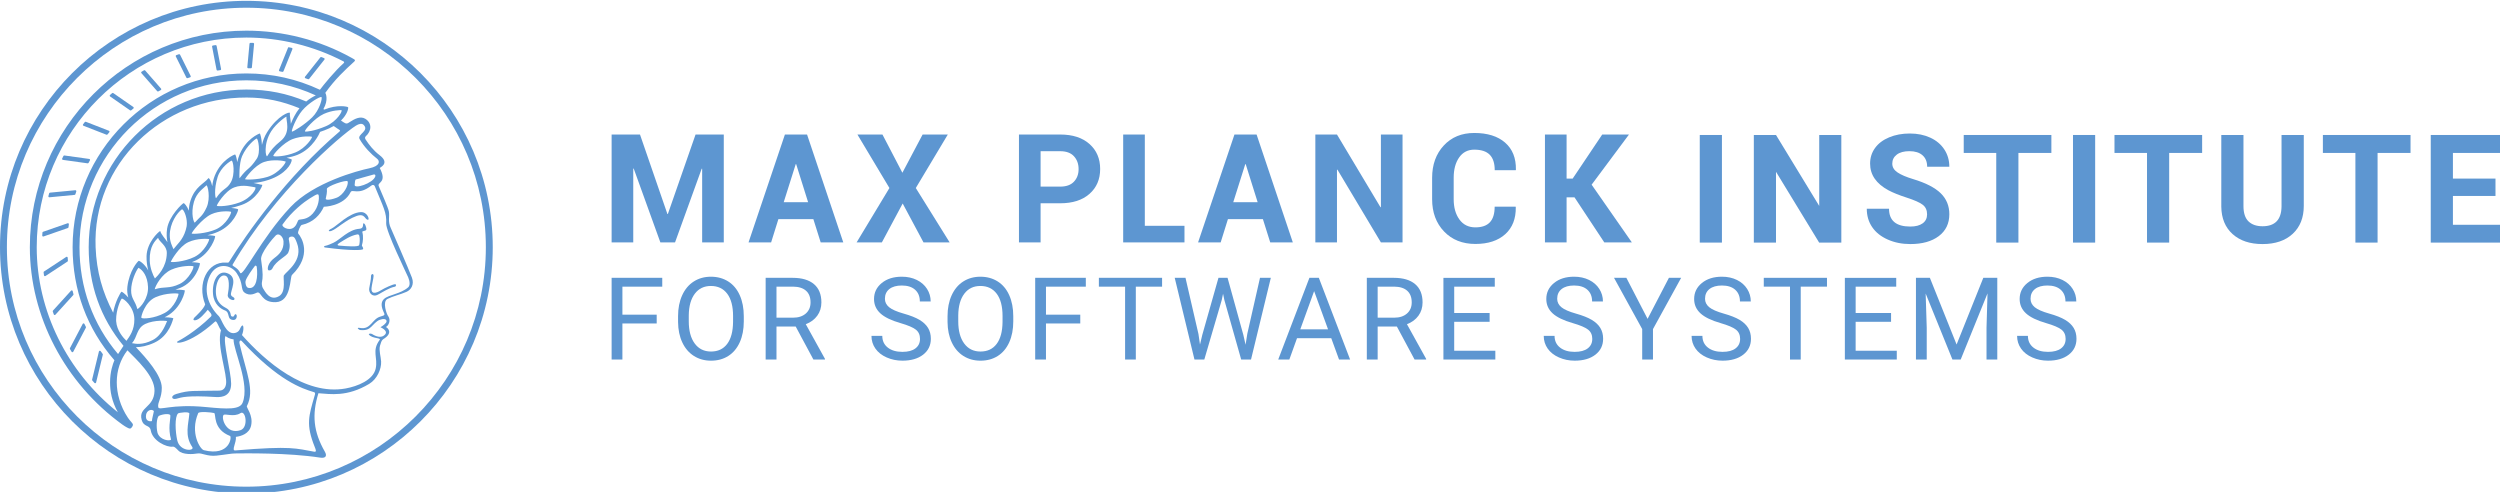 <?xml version="1.0" encoding="UTF-8" standalone="no"?>
<!-- Created with Inkscape (http://www.inkscape.org/) -->

<svg
   width="84.609mm"
   height="16.649mm"
   viewBox="0 0 84.609 16.649"
   version="1.1"
   id="svg9164"
   inkscape:version="1.2.2 (b0a8486541, 2022-12-01)"
   sodipodi:docname="mpi-sws_mpi-sp_style.svg"
   xmlns:inkscape="http://www.inkscape.org/namespaces/inkscape"
   xmlns:sodipodi="http://sodipodi.sourceforge.net/DTD/sodipodi-0.dtd"
   xmlns="http://www.w3.org/2000/svg"
   xmlns:svg="http://www.w3.org/2000/svg">
  <sodipodi:namedview
     id="namedview9166"
     pagecolor="#ffffff"
     bordercolor="#666666"
     borderopacity="1.0"
     inkscape:showpageshadow="2"
     inkscape:pageopacity="0.0"
     inkscape:pagecheckerboard="0"
     inkscape:deskcolor="#d1d1d1"
     inkscape:document-units="mm"
     showgrid="false"
     inkscape:zoom="3.3638608"
     inkscape:cx="182.23108"
     inkscape:cy="77.738056"
     inkscape:window-width="1920"
     inkscape:window-height="1147"
     inkscape:window-x="0"
     inkscape:window-y="0"
     inkscape:window-maximized="1"
     inkscape:current-layer="layer1" />
  <defs
     id="defs9161" />
  <g
     inkscape:label="Layer 1"
     inkscape:groupmode="layer"
     id="layer1"
     transform="translate(291.482,54.888)">
    <g
       id="g8957"
       transform="matrix(0.265,0,0,0.265,-291.482,-72.825)">
      <g
         id="Minerva-69-6"
         transform="translate(0,67.794)">
        <path
           d="M 31.465,0 C 14.114,0 0,14.114 0,31.462 c 0,17.35 14.114,31.464 31.465,31.464 17.349,0 31.465,-14.114 31.465,-31.464 C 62.929,14.114 48.813,0 31.465,0 Z m 0,62.048 c -16.865,0 -30.584,-13.72 -30.584,-30.586 0,-16.863 13.719,-30.583 30.584,-30.583 16.863,0 30.584,13.72 30.584,30.583 0,16.866 -13.721,30.586 -30.584,30.586 z"
           style="fill:#5d96d1"
           id="path8069-2" />
        <path
           d="m 49.926,29.058 c -0.436,-0.911 -0.137,-1.508 -0.267,-2.174 -0.096,-0.491 -0.826,-2.109 -1.292,-3.229 -0.219,-0.527 1.128,-0.398 0.133,-2.303 -0.029,-0.057 1.384,-0.578 -0.029,-1.649 -0.79,-0.599 -1.346,-1.336 -1.782,-2 -0.061,-0.092 -0.118,-0.275 0.009,-0.389 0.798,-0.71 0.815,-1.731 -0.052,-2.253 -0.626,-0.377 -1.344,0.005 -2.005,0.433 -0.217,0.141 -0.327,0.228 -0.554,0.135 -0.116,-0.047 -0.338,-0.204 -0.539,-0.342 0.815,-0.788 0.973,-1.565 0.909,-1.694 -0.043,-0.087 -1.382,-0.388 -3.039,0.298 -0.036,-0.021 -0.075,-0.042 -0.117,-0.065 0.682,-1.181 0.299,-2.013 0.248,-2.071 -7e-4,-9e-4 -0.003,-0.001 -0.004,-0.002 1.242,-1.734 2.475,-2.888 3.694,-3.996 6e-4,-5e-4 0.027,-0.029 0.027,-0.03 C 45.348,7.648 45.377,7.558 45.225,7.463 45.098,7.383 45.062,7.364 44.906,7.279 40.821,5.005 36.165,3.809 31.465,3.809 c -15.249,0 -27.653,12.407 -27.653,27.653 0,8.834 4.483,17.355 11.808,22.648 0.488,0.353 0.827,0.487 0.827,0.487 0.121,0.042 0.247,0.041 0.324,-0.059 l 0.108,-0.142 c 0.07,-0.09 0.097,-0.176 0.097,-0.254 0,-0.202 -0.292,-0.383 -0.635,-0.891 -0.99,-1.469 -1.428,-3.139 -1.428,-4.538 0,-1.53 0.466,-2.922 1.361,-4.083 1.104,1.15 3.511,3.265 3.459,5.188 -0.059,2.161 -2.08,2.054 -1.644,3.675 0.274,1.017 1.034,0.598 1.166,1.369 0.228,1.336 2.025,2.191 2.808,2.073 0.19,-0.028 0.351,0.129 0.726,0.509 0.535,0.543 1.849,0.469 2.433,0.362 0.555,-0.101 1.251,0.405 2.411,0.277 1.452,-0.16 1.821,-0.272 2.441,-0.281 1.049,-0.015 6.754,-0.1 10.81,0.535 0.699,0.11 0.921,-0.206 0.608,-0.751 -1.47,-2.56 -1.674,-4.734 -0.826,-7.472 1.498,0.101 3.652,0.506 6.488,-1.198 1.006,-0.605 1.569,-1.894 1.52,-2.854 -0.032,-0.623 -0.305,-1.412 -0.143,-2.019 0.217,-0.816 0.375,-0.797 0.611,-0.962 1.083,-0.762 0.301,-1.366 0.134,-1.427 0.327,-0.133 0.686,-0.844 0.308,-1.374 -0.194,-0.206 -0.784,-1.864 -0.103,-2.209 0.734,-0.373 1.572,-0.531 2.416,-0.901 0.58,-0.242 1.043,-0.918 0.712,-1.816 -0.397,-1.079 -2.613,-6.154 -2.68,-6.296 z M 19.396,53.678 c -0.212,0.042 -0.891,0.068 -0.739,-0.825 0.094,-0.551 0.692,-0.782 0.995,-0.469 -0.065,0.428 -0.212,0.846 -0.256,1.294 z M 45.465,15.934 c 0.358,-0.225 0.742,-0.321 0.969,-0.097 0.786,0.777 -0.853,1.213 -0.512,1.81 0.559,0.979 1.45,1.916 2.236,2.521 0.37,0.284 0.423,0.925 -0.989,1.217 -1.421,0.294 -7.082,1.786 -10.068,4.95 -3.739,3.962 -6.116,9.093 -6.44,8.387 -0.327,-0.711 -1.076,-0.826 -0.959,-1.027 5.368,-9.25 13.782,-16.515 15.762,-17.761 z m 2.462,6.499 c -0.308,0.882 -2.746,1.665 -2.631,1.046 0.052,-0.28 0.006,-0.648 0.192,-0.68 0.27,-0.046 1.041,-0.315 2.238,-0.622 0.12,-0.031 0.277,0.037 0.201,0.256 z m -6.184,1.602 c -0.062,-0.361 2.559,-1.242 2.65,-0.981 0.168,0.481 -0.541,1.774 -1.419,2.097 -0.997,0.367 -1.411,0.258 -1.373,0.116 0.069,-0.26 0.199,-0.9 0.142,-1.232 z M 35.66,37.7 c -1.205,0.739 -1.859,-0.673 -2.03,-0.92 -0.074,-0.106 -0.265,-0.417 -0.161,-0.948 0.082,-0.418 0.152,-0.986 -0.123,-2.786 -0.121,-0.792 1.517,-2.756 1.886,-3.099 0.383,-0.357 0.94,0.178 0.976,0.758 0.069,1.102 -0.55,1.682 -1.182,2.152 -0.775,0.577 -0.923,1.329 -0.775,1.53 0.058,0.079 0.405,0.081 0.558,-0.245 0.467,-0.994 1.802,-1.495 2.015,-2.015 0.333,-0.813 0.089,-1.335 0.057,-1.677 -0.028,-0.298 0.263,-0.374 0.483,-0.341 0.284,0.043 0.411,0.428 0.554,0.803 0.863,2.248 -1.308,3.608 -1.658,4.14 -0.161,0.245 0.337,2.074 -0.6,2.648 z m 1.818,-8.72 c -0.646,0.439 -1.577,-0.156 -1.391,-0.421 1.2,-1.713 2.799,-2.905 3.439,-3.303 1.028,-0.64 1.137,-0.685 1.191,-0.323 0.033,0.218 0.043,1.338 -0.785,2.248 -0.687,0.754 -1.376,0.691 -1.73,0.77 -0.239,0.054 -0.225,0.691 -0.723,1.029 z m -5.771,7.677 c -0.296,-0.065 -0.408,-0.644 -0.347,-0.873 0.134,-0.509 0.916,-1.562 1.198,-1.931 0.07,-0.092 0.214,-0.007 0.23,0.104 0.171,1.222 -0.001,2.938 -1.08,2.701 z m 9.64,-22.215 c 1.083,-0.487 2.131,-0.495 2.244,-0.482 0.246,0.029 -0.547,1.44 -1.961,2.046 -1.457,0.625 -2.545,0.739 -2.669,0.678 -0.186,-0.092 1.235,-1.723 2.387,-2.242 z M 16.389,37.891 c -0.432,-0.497 -0.834,-0.77 -0.875,-0.741 -0.12,0.084 -0.82,1.281 -1.062,2.679 C 13.087,37.221 12.332,34.584 12.209,31.462 11.791,20.854 20.675,12.311 31.517,12.349 c 2.473,0.009 4.507,0.466 6.728,1.368 -0.497,0.622 -0.858,1.366 -1.103,1.99 -0.011,-0.575 -0.162,-1.022 -0.12,-1.381 0.026,-0.221 -1.536,0.265 -2.923,2.474 -0.322,0.512 -0.521,1.078 -0.646,1.601 -0.029,-0.829 -0.223,-1.474 -0.28,-1.459 -0.142,0.039 -1.725,0.692 -2.551,2.626 -0.145,0.339 -0.25,0.688 -0.328,1.027 -0.069,-0.59 -0.221,-0.978 -0.269,-0.976 -0.104,0.004 -1.763,0.687 -2.581,2.674 -0.19,0.462 -0.291,0.935 -0.338,1.373 -0.147,-0.692 -0.415,-1.115 -0.499,-1.008 -0.573,0.727 -1.692,1.049 -2.286,2.88 -0.14,0.43 -0.195,0.86 -0.202,1.26 -0.247,-0.62 -0.593,-0.977 -0.673,-0.96 -0.162,0.034 -1.852,1.64 -2.105,3.259 -0.1,0.639 -0.054,1.232 0.045,1.73 -0.323,-0.522 -0.753,-0.904 -0.927,-1.436 -0.266,0.142 -1.697,1.488 -1.743,3.211 -0.018,0.67 0.082,1.3 0.22,1.831 -0.476,-0.864 -1.151,-1.269 -1.226,-1.224 -0.124,0.076 -1.192,1.232 -1.441,3.307 -0.058,0.486 0.001,0.952 0.119,1.374 z M 38.587,14.017 c 0.853,-1.011 2.301,-1.825 2.464,-1.725 0.166,0.102 -0.243,1.665 -1.178,2.584 -0.944,0.929 -2.404,1.834 -2.574,1.823 -0.17,-0.011 0.52,-1.772 1.288,-2.682 z m -2.767,3.905 c -0.828,0.671 -1.204,1.117 -1.687,1.903 -0.165,0.268 -0.566,-1.49 0.51,-3.178 0.659,-1.034 1.972,-1.961 1.943,-1.838 -0.095,0.412 0.636,1.975 -0.766,3.112 z m -3.035,2.251 c -1.014,1.511 -1.071,0.995 -2.18,2.473 -0.061,0.081 -0.083,-1.929 0.313,-2.814 0.624,-1.396 1.706,-2.217 1.868,-2.246 0.161,-0.028 0.559,1.753 0,2.587 z m -3.318,3.023 c -0.521,0.91 -0.995,0.701 -1.863,1.992 -0.096,0.142 -0.325,-1.068 0.195,-2.703 0.401,-1.26 1.641,-2.044 1.773,-2.075 0.199,-0.047 0.515,1.704 -0.104,2.786 z m -3.091,3.203 c -0.531,1.156 -0.872,1.194 -1.488,1.914 -0.106,0.124 -0.567,-1.099 -0.12,-2.636 0.357,-1.23 1.182,-1.685 1.581,-2.102 0.157,-0.165 0.593,1.595 0.029,2.824 z m -2.512,1.98 c 0,0.353 -0.043,0.554 -0.144,0.899 -0.378,1.301 -1.145,1.849 -1.562,2.437 -0.167,-0.385 -0.474,-0.93 -0.477,-1.756 -0.004,-1.573 0.954,-2.913 1.554,-3.336 0.228,-0.009 0.629,0.947 0.629,1.756 z m -2.56,3.837 c -0.028,1.829 -1.177,2.901 -1.52,3.241 -0.213,-0.362 -0.632,-1.295 -0.661,-2.274 -0.055,-1.885 0.724,-2.554 1.062,-2.918 0.161,0.54 1.134,0.968 1.119,1.952 z m -3.622,1.876 c 0.527,0.265 1.163,1.033 1.222,2.454 0.06,1.427 -0.962,2.634 -1.361,2.824 -0.278,-1.09 -0.805,-1.318 -0.796,-2.4 0.011,-1.182 0.61,-2.48 0.935,-2.878 z m 2.181,3.762 c 1.372,-0.597 2.87,-0.505 2.933,-0.447 0.063,0.058 -0.438,1.746 -1.772,2.462 -1.332,0.713 -2.835,0.78 -2.972,0.61 -0.076,-0.095 0.439,-2.028 1.811,-2.625 z M 19.758,36.839 c 0.085,-0.455 0.899,-1.963 2.123,-2.507 v 0 c 1.226,-0.547 2.646,-0.506 2.807,-0.439 0.161,0.066 -0.51,1.674 -1.744,2.265 -1.381,0.661 -1.934,0.275 -3.185,0.682 z m 2.057,-3.534 c 0.057,-0.139 1.055,-1.932 2.228,-2.482 1.163,-0.545 2.568,-0.429 2.664,-0.398 0.096,0.031 -0.534,1.617 -1.865,2.277 -1.315,0.654 -3.083,0.742 -3.027,0.604 z m 2.673,-3.582 c -0.096,-0.073 1.321,-1.926 2.503,-2.473 1.04,-0.481 2.398,-0.379 2.512,-0.303 0.114,0.076 -0.554,1.636 -1.925,2.236 -1.307,0.573 -2.995,0.613 -3.091,0.54 z m 3.204,-3.544 c -0.079,-0.039 1.003,-1.882 2.218,-2.35 1.161,-0.446 2.311,-0.042 2.664,-0.019 0.284,0.019 -0.398,1.355 -1.991,1.942 -1.328,0.49 -2.688,0.527 -2.892,0.426 z m 3.596,-3.412 c 0.021,-0.086 1.21,-1.76 2.435,-2.185 1.166,-0.403 2.592,-0.133 2.745,-0.068 0.153,0.064 -0.825,1.525 -2.323,1.975 -1.347,0.405 -2.879,0.364 -2.857,0.279 z m 3.632,-2.951 c -0.157,-0.11 1.278,-1.715 2.447,-2.159 1.143,-0.434 2.377,-0.354 2.476,-0.297 0.099,0.057 -0.748,1.447 -2.127,2.006 -1.296,0.525 -2.64,0.561 -2.796,0.451 z M 15.046,52.541 C 8.567,47.38 4.69,39.588 4.69,31.462 4.69,16.7 16.7,4.689 31.465,4.689 c 4.307,0 8.628,1.079 12.42,3.054 0.076,0.04 0.089,0.144 0.024,0.2 -1.115,0.973 -2.661,2.881 -3.051,3.415 -2.948,-1.381 -6.104,-2.086 -9.393,-2.086 -12.236,0 -22.193,9.954 -22.193,22.19 0,5.46 1.851,10.441 5.341,14.437 -0.201,0.465 -0.557,1.481 -0.557,2.827 0,1.114 0.206,2.395 0.991,3.814 z m 0.043,-7.446 c -0.005,0.004 -0.009,0.008 -0.013,0.012 -3.224,-3.797 -4.924,-8.5 -4.924,-13.645 0,-11.752 9.56,-21.311 21.312,-21.311 3.101,0 6.08,0.648 8.868,1.926 -0.367,0.171 -0.789,0.421 -1.225,0.778 -2.453,-1.039 -4.923,-1.527 -7.644,-1.527 -11.102,0 -20.136,9.032 -20.136,20.134 0,4.815 1.502,9.046 4.445,12.597 -0.171,0.259 -0.41,0.622 -0.684,1.036 z m 1.061,-1.672 c -0.39,-0.37 -1.234,-1.302 -1.315,-2.502 -0.004,-0.059 -0.006,-0.117 -0.006,-0.175 -0.003,-1.291 0.567,-2.561 0.71,-2.703 0.142,-0.142 1.599,0.991 1.621,2.615 0.019,1.408 -0.626,2.217 -1.01,2.765 z m 2.404,-2.159 c 1.157,-0.549 2.882,-0.417 2.787,-0.341 -0.095,0.076 -0.549,1.752 -1.853,2.407 -1.301,0.653 -2.163,0.478 -2.631,0.389 0.702,-0.767 0.554,-1.91 1.697,-2.454 z m 1.565,13.919 c -0.196,-0.79 -0.118,-1.877 0.152,-2.17 0.519,-0.253 1.469,-0.351 1.485,-0.048 0.026,0.484 -0.326,1.631 0.088,3.061 -0.095,0.225 -1.39,0.128 -1.725,-0.843 z m 0.086,-3.312 c -0.102,-0.595 0.47,-1.166 0.458,-2.463 -0.015,-1.591 -1.978,-3.774 -3.307,-5.177 0.624,-2e-4 1.441,-0.148 2.358,-0.573 1.978,-0.916 2.367,-3.02 2.424,-3.105 0.026,-0.04 -0.442,-0.132 -1.117,-0.141 0.073,-0.035 0.146,-0.072 0.22,-0.112 1.935,-1.038 2.442,-3.281 2.35,-3.331 -0.037,-0.02 -0.519,-0.095 -1.194,-0.078 0.189,-0.063 0.384,-0.135 0.586,-0.215 2.047,-0.814 2.62,-3.092 2.547,-3.166 -0.032,-0.032 -0.441,-0.114 -1.038,-0.13 0.181,-0.07 0.367,-0.151 0.556,-0.245 1.87,-0.929 2.518,-3.019 2.421,-3.088 -0.042,-0.03 -0.422,-0.104 -0.975,-0.112 0.416,-0.091 0.871,-0.23 1.349,-0.439 2.003,-0.878 2.651,-2.794 2.564,-2.876 -0.037,-0.035 -0.377,-0.128 -0.887,-0.17 0.4,-0.09 0.836,-0.212 1.302,-0.371 1.982,-0.677 2.782,-2.571 2.664,-2.582 -0.268,-0.025 -0.636,-0.155 -1.114,-0.238 0.54,-0.035 1.169,-0.134 1.957,-0.4 2.14,-0.723 2.899,-2.012 2.937,-2.571 0.003,-0.036 -0.256,-0.149 -0.673,-0.24 0.491,-0.089 0.983,-0.21 1.389,-0.375 1.999,-0.809 2.831,-2.774 2.896,-2.936 0.364,-0.118 0.755,-0.266 1.165,-0.452 0.208,-0.094 0.399,-0.194 0.575,-0.298 0.098,0.074 0.253,0.186 0.485,0.335 0.302,0.194 0.409,0.24 0.259,0.367 -6.802,5.795 -11.899,13.114 -14.123,16.671 -0.063,0.1 -0.18,0.082 -0.369,0.07 -2.382,-0.158 -3.733,2.678 -2.667,5.336 -0.135,0.541 -1.266,1.585 -1.351,1.66 -0.085,0.076 -0.313,0.408 0.074,0.373 0.556,-0.05 1.267,-0.941 1.607,-1.342 0.141,0.176 0.665,0.612 0.413,0.86 -2.025,1.987 -4.029,3.056 -4.186,3.133 -0.758,0.37 1.265,0.626 4.712,-2.491 0.203,-0.183 0.444,0.719 0.751,1.106 -0.592,1.954 0.867,5.726 0.64,6.91 -0.04,0.207 -0.163,0.792 -0.852,0.806 -3.416,0.07 -3.752,-0.086 -5.489,0.426 -0.811,0.239 -0.598,0.774 -0.009,0.614 0.666,-0.181 1.365,-0.451 5.064,-0.221 0.903,0.056 1.937,-0.183 1.943,-1.709 0.006,-1.384 -1.093,-5.51 -0.722,-6.075 0.491,0.369 0.846,0.384 1.033,0.417 -0.049,1.346 2.118,5.694 1.153,8.093 -0.359,0.891 -1.932,0.825 -4.623,0.558 -4.58,-0.454 -6.065,0.537 -6.159,-0.012 z m 10.52,2.958 c -1.782,0.617 -2.484,-1.466 -2.191,-1.915 0.176,-0.27 1.301,0.306 2.176,-0.258 0.674,-0.435 1.047,1.815 0.015,2.173 z m -8.087,1.3 c -0.25,-1.102 -0.349,-3.013 0.109,-3.439 0.091,-0.084 1.462,-0.281 1.437,0.033 -0.105,1.316 -0.637,2.786 0.365,4.25 0.375,0.547 -1.576,0.635 -1.911,-0.844 z m 3.398,1.26 c -0.479,-0.119 -1.799,-2.221 -0.724,-4.728 0.114,-0.265 1.761,-0.1 2.037,-0.017 0.276,0.083 -0.226,2.054 2.036,2.928 0.231,0.089 -0.01,2.645 -3.349,1.817 z m 14.157,-7.003 c -0.765,2.648 -1.151,3.705 -0.001,6.581 0.153,0.382 0.268,0.67 -0.067,0.613 C 37.81,57.183 37.31,56.803 30.041,57.419 c -0.523,0.044 0.171,-1.014 0.085,-1.734 0.663,-0.085 1.725,-0.389 1.95,-1.47 0.273,-1.312 -0.641,-2.275 -0.545,-2.463 1.031,-2.009 -0.067,-4.237 -0.938,-7.969 -0.082,-0.35 0.121,-0.502 0.274,-0.337 4.67,5.054 7.646,6.059 9.255,6.537 0.16,0.047 0.128,0.229 0.072,0.403 z M 52.137,36.581 c -0.976,0.863 -2.476,0.934 -3.082,1.486 -0.316,0.288 -0.459,0.74 -0.117,1.548 0.197,0.465 0.333,0.523 -0.337,0.702 -1.087,0.291 -1.237,1.719 -2.621,1.457 -0.555,-0.105 -0.157,0.25 0.043,0.269 0.793,0.075 1.106,-0.148 1.384,-0.408 0.278,-0.26 0.648,-0.729 1.074,-0.89 0.439,-0.166 0.883,-0.155 0.89,0.174 0.006,0.251 -0.549,0.649 -0.782,0.757 0.283,0.148 1.15,0.589 0.411,1.091 -0.577,0.392 -1.371,-0.151 -1.485,-0.218 -0.171,-0.1 -0.498,-0.05 -0.389,0.083 0.428,0.524 1.576,0.386 1.37,0.663 -1.06,1.425 -0.197,2.257 -0.519,3.689 -0.327,1.452 -2.313,2.247 -3.843,2.523 -5.203,0.939 -10.263,-3.487 -13.23,-6.823 0.27,-0.633 0.235,-1.459 -0.036,-1.166 -0.256,0.277 -0.213,0.739 -0.832,0.895 -1.192,0.301 -1.706,-1.77 -2.075,-2.132 -1.449,-1.42 -2.024,-3.425 -1.158,-5.179 0.874,-1.772 2.69,-1.417 3.415,-0.345 0.901,1.333 0.484,2.091 0.996,2.489 0.719,0.559 1.442,0.06 1.637,0.007 0.547,-0.149 0.505,1.298 2.375,1.231 2.01,-0.072 1.783,-3.199 2.067,-3.477 2.58,-2.516 1.263,-4.761 0.794,-5.283 -0.126,-0.14 0.286,-1.064 0.438,-1.098 1.515,-0.335 2.371,-1.303 2.833,-2.326 0,0 2.516,-0.043 3.412,-1.855 0.239,-0.484 0.981,0.467 2.661,-0.854 0.189,-0.149 0.368,-0.078 0.439,0.096 1.08,2.648 1.534,3.38 1.451,4.73 -0.061,0.982 2.62,6.431 2.815,6.903 0.218,0.525 0.251,1.04 0,1.262 z"
           style="fill:#5d96d1"
           id="path8071-5" />
        <path
           d="m 46.081,26.981 c -1.465,0.054 -3.166,1.849 -3.722,2.098 -0.583,0.261 -0.375,0.426 -0.036,0.303 0.73,-0.266 1.769,-1.38 3.204,-1.899 1.133,-0.41 1.06,0.523 1.486,0.472 0.199,-0.024 -0.085,-1.005 -0.932,-0.974 z"
           style="fill:#5d96d1"
           id="path8073-8" />
        <path
           d="m 46.413,28.417 c -0.121,0.029 0.128,0.654 -0.509,0.694 -1.377,0.085 -2.468,1.389 -3.307,1.78 -0.839,0.391 -1.014,0.385 -1.139,0.418 -0.112,0.03 -0.07,0.174 0.022,0.186 3.511,0.469 4.86,0.341 4.89,0.213 0.057,-0.242 -0.195,-0.362 -0.143,-0.517 0.132,-0.391 0.198,-1.132 0.048,-1.641 -0.064,-0.24 0.52,-0.079 0.52,-0.403 0,-0.175 -0.176,-0.778 -0.382,-0.729 z m -0.54,2.772 c -0.067,0.274 -1.635,0.149 -2.488,0.075 -0.203,-0.018 -0.544,-0.049 0.107,-0.437 0.512,-0.306 1.215,-0.821 2.136,-0.999 0.075,-0.015 0.223,0.009 0.261,0.181 0.095,0.431 0.053,0.9 -0.015,1.181 z"
           style="fill:#5d96d1"
           id="path8075-6" />
        <path
           d="m 50.457,36.19 c -0.268,-0.004 -1.35,0.491 -1.756,0.749 -0.235,0.149 -1.334,0.827 -1.255,-0.245 0.028,-0.376 0.271,-1.308 0.266,-1.562 -0.009,-0.388 -0.32,-0.234 -0.325,-0.005 -0.013,0.538 -0.121,0.947 -0.232,1.578 -0.095,0.54 0.374,1.208 1.104,0.82 0.605,-0.322 1.431,-0.877 2.163,-1.017 0.187,-0.036 0.22,-0.315 0.035,-0.318 z"
           style="fill:#5d96d1"
           id="path8077-2" />
        <path
           d="m 30.119,40.027 c -0.208,-0.078 -0.15,0.351 -0.431,0.303 -0.368,-0.062 -0.059,-0.393 -0.539,-0.901 -0.238,-0.252 -0.837,-0.359 -1.279,-1.066 -0.7,-1.119 -0.099,-3.613 0.924,-3.255 0.569,0.199 0.469,1.521 0.298,2.417 -0.105,0.552 0.753,0.824 0.831,0.631 0.131,-0.324 -0.316,-0.293 -0.418,-0.589 -0.157,-0.455 1.051,-2.274 -0.528,-2.801 -1.153,-0.385 -1.912,1.067 -1.773,2.673 0.117,1.354 1.017,1.914 1.532,2.105 0.695,0.258 0.168,1.21 1.106,1.214 0.415,0.002 0.501,-0.646 0.277,-0.73 z"
           style="fill:#5d96d1"
           id="path8079-8" />
        <path
           d="m 39.344,10.009 c 0.049,0.018 0.105,0.003 0.137,-0.039 L 41.432,7.503 C 41.482,7.439 41.458,7.344 41.383,7.314 41.274,7.269 41.164,7.225 41.052,7.181 41.002,7.162 40.945,7.178 40.912,7.22 l -1.959,2.478 c -0.052,0.066 -0.024,0.163 0.055,0.19 0.112,0.04 0.225,0.08 0.337,0.121 z"
           style="fill:#5d96d1"
           id="path8081-4" />
        <path
           d="m 35.726,9.003 c 0.112,0.021 0.224,0.044 0.336,0.067 0.058,0.012 0.116,-0.019 0.138,-0.073 l 1.142,-2.825 C 37.369,6.102 37.328,6.023 37.255,6.007 37.128,5.979 37.002,5.952 36.876,5.926 36.841,5.918 36.806,5.936 36.793,5.969 36.648,6.328 35.853,8.297 35.634,8.838 c -0.029,0.071 0.015,0.15 0.091,0.165 z"
           style="fill:#5d96d1"
           id="path8083-7" />
        <path
           d="m 31.705,8.608 c 0.113,9e-4 0.226,0.003 0.339,0.006 0.064,0.002 0.118,-0.046 0.124,-0.11 L 32.45,5.505 C 32.457,5.435 32.402,5.373 32.332,5.371 32.218,5.368 32.104,5.365 31.989,5.363 31.925,5.361 31.871,5.41 31.865,5.474 L 31.584,8.476 c -0.007,0.071 0.049,0.132 0.121,0.133 z"
           style="fill:#5d96d1"
           id="path8085-2" />
        <path
           d="M 27.796,8.902 C 27.908,8.884 28.02,8.867 28.132,8.85 28.201,8.84 28.247,8.775 28.234,8.707 L 27.663,5.75 C 27.65,5.686 27.589,5.643 27.525,5.652 27.412,5.669 27.299,5.687 27.186,5.706 27.119,5.717 27.074,5.783 27.087,5.85 l 0.571,2.955 c 0.012,0.065 0.074,0.107 0.139,0.097 z"
           style="fill:#5d96d1"
           id="path8087-4" />
        <path
           d="M 23.806,9.815 C 23.833,9.87 23.897,9.895 23.955,9.875 24.063,9.838 24.17,9.801 24.279,9.764 24.349,9.741 24.382,9.661 24.349,9.595 L 22.996,6.879 C 22.968,6.824 22.904,6.798 22.846,6.818 22.737,6.856 22.629,6.894 22.521,6.933 22.453,6.958 22.421,7.038 22.454,7.103 Z"
           style="fill:#5d96d1"
           id="path8089-0" />
        <path
           d="m 20.078,11.538 c 0.038,0.043 0.101,0.054 0.151,0.025 0.1,-0.057 0.201,-0.113 0.302,-0.168 0.069,-0.037 0.085,-0.128 0.034,-0.187 l -2.024,-2.312 c -0.039,-0.044 -0.103,-0.055 -0.154,-0.025 -0.1,0.059 -0.199,0.118 -0.299,0.178 -0.065,0.039 -0.079,0.128 -0.029,0.185 z"
           style="fill:#5d96d1"
           id="path8091-6" />
        <path
           d="m 16.613,13.985 c 0.045,0.031 0.106,0.029 0.148,-0.007 0.09,-0.076 0.181,-0.151 0.272,-0.225 0.063,-0.051 0.059,-0.148 -0.007,-0.194 L 14.467,11.781 c -0.046,-0.032 -0.108,-0.029 -0.15,0.008 -0.089,0.077 -0.177,0.155 -0.264,0.234 -0.059,0.053 -0.052,0.146 0.012,0.191 z"
           style="fill:#5d96d1"
           id="path8093-2" />
        <path
           d="m 13.593,17.096 c 0.049,0.019 0.105,0.004 0.138,-0.037 0.075,-0.092 0.15,-0.184 0.227,-0.275 0.054,-0.064 0.029,-0.162 -0.049,-0.192 L 10.968,15.447 c -0.05,-0.02 -0.108,-0.004 -0.141,0.039 -0.073,0.094 -0.145,0.188 -0.216,0.283 -0.049,0.065 -0.022,0.158 0.054,0.187 z"
           style="fill:#5d96d1"
           id="path8095-9" />
        <path
           d="m 8.036,20.312 3.152,0.44 c 0.051,0.007 0.1,-0.018 0.124,-0.063 0.057,-0.107 0.115,-0.213 0.173,-0.318 0.042,-0.075 -0.005,-0.168 -0.089,-0.18 L 8.227,19.749 c -0.052,-0.007 -0.103,0.019 -0.126,0.066 -0.053,0.107 -0.106,0.214 -0.159,0.322 -0.036,0.074 0.011,0.163 0.093,0.174 z"
           style="fill:#5d96d1"
           id="path8097-9" />
        <path
           d="M 6.311,25.09 9.526,24.782 C 9.574,24.778 9.616,24.744 9.63,24.697 9.667,24.58 9.704,24.463 9.742,24.347 9.769,24.263 9.702,24.179 9.615,24.187 L 6.382,24.496 C 6.331,24.5 6.289,24.536 6.275,24.585 6.243,24.702 6.212,24.82 6.181,24.938 6.16,25.02 6.227,25.098 6.311,25.09 Z"
           style="fill:#5d96d1"
           id="path8099-0" />
        <path
           d="M 8.75,28.91 C 8.764,28.785 8.779,28.66 8.795,28.535 8.806,28.446 8.72,28.375 8.634,28.405 l -3.133,1.089 c -0.046,0.016 -0.079,0.058 -0.082,0.107 -0.009,0.123 -0.016,0.246 -0.023,0.37 -0.005,0.087 0.08,0.15 0.162,0.122 L 8.67,29.011 C 8.714,28.996 8.745,28.957 8.75,28.91 Z"
           style="fill:#5d96d1"
           id="path8101-8" />
        <path
           d="M 8.672,33.187 C 8.663,33.058 8.654,32.929 8.646,32.799 8.641,32.706 8.537,32.652 8.458,32.704 l -2.837,1.863 c -0.039,0.026 -0.06,0.072 -0.054,0.118 0.016,0.125 0.033,0.25 0.051,0.374 0.013,0.088 0.114,0.133 0.188,0.084 L 8.618,33.297 C 8.655,33.273 8.675,33.231 8.672,33.187 Z"
           style="fill:#5d96d1"
           id="path8103-1" />
        <path
           d="M 9.382,37.462 C 9.347,37.331 9.315,37.2 9.283,37.069 9.261,36.973 9.14,36.943 9.074,37.015 L 6.767,39.557 C 6.736,39.59 6.727,39.637 6.741,39.679 c 0.042,0.122 0.085,0.244 0.128,0.366 0.031,0.087 0.144,0.108 0.206,0.041 L 9.355,37.575 C 9.383,37.544 9.393,37.502 9.382,37.462 Z"
           style="fill:#5d96d1"
           id="path8105-3" />
        <path
           d="m 10.562,41.256 -1.627,3.096 c -0.02,0.037 -0.019,0.082 0.003,0.119 0.067,0.115 0.135,0.231 0.205,0.345 0.049,0.081 0.169,0.077 0.213,-0.007 l 1.61,-3.063 c 0.018,-0.035 0.019,-0.076 0.001,-0.111 -0.063,-0.125 -0.125,-0.25 -0.186,-0.376 -0.044,-0.09 -0.171,-0.091 -0.217,-0.003 z"
           style="fill:#5d96d1"
           id="path8107-1" />
        <path
           d="m 12.851,44.736 c -0.061,-0.084 -0.192,-0.057 -0.217,0.044 l -0.872,3.595 c -0.009,0.038 4e-4,0.079 0.026,0.109 0.091,0.105 0.182,0.21 0.274,0.314 0.065,0.074 0.187,0.043 0.21,-0.052 l 0.861,-3.554 c 0.009,-0.035 8e-4,-0.073 -0.021,-0.102 -0.088,-0.117 -0.176,-0.235 -0.262,-0.353 z"
           style="fill:#5d96d1"
           id="path8109-1" />
      </g>
      <g
         id="g8894"
         transform="matrix(1.157,0,0,1.157,-6.756,-16.66)">
        <g
           id="MAX_PLANCK_INSTITUTE-2-0"
           transform="translate(0,67.794)">
          <path
             id="E-24-3"
             d="m 281.296,26.737 h -4.699 v 3.182 h 5.515 v 1.966 h -7.962 v -11.878 h 7.945 v 1.982 h -5.498 v 2.831 h 4.699 z"
             style="fill:#5d96d1" />
          <path
             id="T-7-4"
             d="m 271.918,21.989 h -3.638 v 9.896 h -2.447 v -9.896 h -3.59 v -1.982 h 9.675 z"
             style="fill:#5d96d1" />
          <path
             id="U-7-0"
             d="m 260.135,20.007 v 7.823 c 0,1.3 -0.407,2.328 -1.22,3.084 -0.814,0.756 -1.924,1.134 -3.333,1.134 -1.387,0 -2.488,-0.367 -3.304,-1.102 -0.815,-0.733 -1.232,-1.742 -1.248,-3.026 v -7.913 h 2.447 v 7.84 c 0,0.777 0.186,1.345 0.559,1.701 0.373,0.356 0.888,0.534 1.546,0.534 1.376,0 2.075,-0.724 2.097,-2.17 v -7.905 z"
             style="fill:#5d96d1" />
          <path
             id="T-2-5-3"
             d="m 248.915,21.989 h -3.638 v 9.896 h -2.447 v -9.896 h -3.59 v -1.982 h 9.675 z"
             style="fill:#5d96d1" />
          <path
             id="I-481-9"
             d="m 237.107,31.885 h -2.447 v -11.878 h 2.447 z"
             style="fill:#5d96d1" />
          <path
             id="T-3-2-1"
             d="m 232.274,21.989 h -3.638 v 9.896 h -2.447 v -9.896 h -3.59 v -1.982 h 9.675 z"
             style="fill:#5d96d1" />
          <path
             id="S-89-9"
             d="m 218.554,28.768 c 0,-0.462 -0.163,-0.817 -0.489,-1.064 -0.326,-0.248 -0.914,-0.509 -1.763,-0.783 -0.848,-0.274 -1.52,-0.545 -2.015,-0.811 -1.349,-0.729 -2.023,-1.711 -2.023,-2.945 0,-0.642 0.181,-1.214 0.543,-1.717 0.361,-0.503 0.881,-0.896 1.558,-1.179 0.678,-0.283 1.438,-0.425 2.28,-0.425 0.849,0 1.605,0.154 2.268,0.461 0.664,0.308 1.179,0.741 1.546,1.302 0.367,0.56 0.551,1.196 0.551,1.908 h -2.447 c 0,-0.544 -0.171,-0.967 -0.514,-1.269 -0.343,-0.302 -0.824,-0.452 -1.444,-0.452 -0.598,0 -1.062,0.126 -1.395,0.379 -0.332,0.253 -0.498,0.586 -0.498,0.999 0,0.387 0.194,0.71 0.584,0.972 0.389,0.261 0.961,0.505 1.717,0.733 1.393,0.419 2.406,0.939 3.043,1.559 0.636,0.62 0.954,1.393 0.954,2.316 0,1.028 -0.389,1.834 -1.166,2.419 -0.778,0.585 -1.825,0.877 -3.141,0.877 -0.914,0 -1.746,-0.167 -2.497,-0.502 -0.75,-0.334 -1.322,-0.792 -1.717,-1.374 -0.395,-0.582 -0.592,-1.257 -0.592,-2.023 h 2.456 c 0,1.31 0.783,1.966 2.35,1.966 0.581,0 1.036,-0.118 1.362,-0.354 0.326,-0.236 0.489,-0.567 0.489,-0.991 z"
             style="fill:#5d96d1" />
          <path
             id="N-3-6"
             d="m 209.089,31.885 h -2.448 l -4.764,-7.815 v 7.815 h -2.447 v -11.878 h 2.447 l 4.772,7.832 v -7.832 h 2.439 z"
             style="fill:#5d96d1" />
          <path
             id="I-2-6-9"
             d="m 195.909,31.885 h -2.447 v -11.878 h 2.447 z"
             style="fill:#5d96d1" />
          <polygon
             id="K-80-3"
             points="182.695,19.957 179.432,24.822 178.762,24.822 178.762,19.957 176.374,19.957 176.374,31.864 178.762,31.864 178.762,26.891 179.637,26.891 182.924,31.864 185.966,31.864 181.526,25.493 185.648,19.957 "
             style="fill:#5d96d1" />
          <path
             id="C-2-3"
             d="m 171.975,20.848 c -0.818,-0.709 -1.952,-1.063 -3.402,-1.063 -1.39,0 -2.513,0.462 -3.369,1.386 -0.856,0.924 -1.284,2.111 -1.284,3.561 v 2.364 c 0,1.455 0.439,2.643 1.317,3.561 0.878,0.919 2.031,1.378 3.459,1.378 1.401,0 2.5,-0.36 3.296,-1.079 0.796,-0.72 1.184,-1.715 1.162,-2.985 l -0.016,-0.049 h -2.315 c 0,0.774 -0.175,1.348 -0.528,1.722 -0.351,0.373 -0.884,0.56 -1.599,0.56 -0.752,0 -1.34,-0.289 -1.762,-0.867 -0.422,-0.578 -0.634,-1.325 -0.634,-2.24 v -2.38 c 0,-0.91 0.2,-1.653 0.601,-2.228 0.401,-0.575 0.958,-0.863 1.672,-0.863 0.769,0 1.337,0.187 1.705,0.56 0.368,0.373 0.552,0.942 0.552,1.705 h 2.322 l 0.016,-0.049 c 0.022,-1.286 -0.376,-2.284 -1.194,-2.993 z"
             style="fill:#5d96d1" />
          <polygon
             id="N-2-1-8"
             points="160.654,19.957 158.266,19.957 158.266,27.971 158.217,27.979 153.417,19.957 151.029,19.957 151.029,31.864 153.417,31.864 153.417,23.841 153.466,23.833 158.266,31.864 160.654,31.864 "
             style="fill:#5d96d1" />
          <path
             id="A-05-0"
             d="m 142.1,19.957 -4.015,11.907 h 2.494 l 0.802,-2.568 h 3.86 l 0.809,2.568 h 2.494 l -3.999,-11.907 z m -0.131,7.466 1.325,-4.195 h 0.049 l 1.316,4.195 z"
             style="fill:#5d96d1" />
          <polygon
             id="L-1-5"
             points="129.818,31.864 136.584,31.864 136.584,30.032 132.206,30.032 132.206,19.957 129.818,19.957 "
             style="fill:#5d96d1" />
          <path
             id="P-1-6"
             d="m 126.099,21.003 c -0.785,-0.698 -1.862,-1.047 -3.23,-1.047 h -4.555 v 11.907 h 2.388 v -4.318 h 2.167 c 1.369,0 2.445,-0.346 3.23,-1.038 0.785,-0.692 1.178,-1.608 1.178,-2.748 0,-1.139 -0.393,-2.058 -1.178,-2.756 z m -1.717,4.159 c -0.343,0.363 -0.848,0.544 -1.513,0.544 h -2.167 v -3.909 h 2.167 c 0.671,0 1.176,0.187 1.517,0.56 0.341,0.373 0.511,0.846 0.511,1.419 0,0.561 -0.172,1.024 -0.515,1.386 z"
             style="fill:#5d96d1" />
          <polygon
             id="X-0-6"
             points="105.446,24.176 103.246,19.957 100.483,19.957 104.015,25.861 100.392,31.864 103.181,31.864 105.479,27.57 107.777,31.864 110.664,31.864 106.926,25.861 110.459,19.957 107.679,19.957 "
             style="fill:#5d96d1" />
          <path
             id="A-2-8-4"
             d="m 94.924,19.957 h -2.445 l -4.015,11.907 h 2.494 l 0.802,-2.568 h 3.86 l 0.809,2.568 h 2.494 z m -2.576,7.466 1.325,-4.195 h 0.049 l 1.316,4.195 z"
             style="fill:#5d96d1" />
          <polygon
             id="M-50-0"
             points="78.732,31.864 80.351,31.864 83.295,23.727 83.344,23.735 83.344,31.864 85.732,31.864 85.732,19.957 82.616,19.957 79.558,28.732 79.509,28.732 76.483,19.957 73.351,19.957 73.351,31.864 75.739,31.864 75.739,23.718 75.788,23.71 "
             style="fill:#5d96d1" />
        </g>
        <g
           id="FOR_SOFTWARE_SYSTEMS-6-0"
           transform="translate(0,67.794)">
          <path
             d="m 78.326,40.812 h -3.785 v 3.984 H 73.351 v -9.021 h 5.589 v 0.973 h -4.398 v 3.092 h 3.785 v 0.973 z"
             style="fill:#5d96d1"
             id="path8131-4" />
          <path
             d="m 87.941,40.576 c 0,0.884 -0.149,1.655 -0.446,2.314 -0.298,0.659 -0.719,1.162 -1.265,1.509 -0.545,0.347 -1.181,0.521 -1.908,0.521 -0.71,0 -1.34,-0.175 -1.89,-0.523 -0.55,-0.35 -0.976,-0.847 -1.279,-1.493 -0.304,-0.646 -0.46,-1.396 -0.468,-2.246 V 40.006 c 0,-0.867 0.15,-1.634 0.452,-2.299 0.302,-0.665 0.728,-1.174 1.279,-1.527 0.552,-0.353 1.183,-0.529 1.894,-0.529 0.723,0 1.359,0.175 1.911,0.523 0.552,0.349 0.976,0.855 1.273,1.518 0.297,0.663 0.446,1.435 0.446,2.314 z m -1.184,-0.582 c 0,-1.07 -0.215,-1.892 -0.645,-2.464 -0.43,-0.571 -1.031,-0.857 -1.803,-0.857 -0.752,0 -1.344,0.286 -1.775,0.857 -0.432,0.572 -0.654,1.367 -0.666,2.383 v 0.663 c 0,1.037 0.218,1.852 0.653,2.444 0.436,0.593 1.036,0.89 1.8,0.89 0.769,0 1.363,-0.28 1.785,-0.84 0.421,-0.56 0.638,-1.362 0.65,-2.407 z"
             style="fill:#5d96d1"
             id="path8133-6" />
          <path
             d="m 93.668,41.147 h -2.119 v 3.649 h -1.196 v -9.021 h 2.986 c 1.017,0 1.798,0.231 2.346,0.693 0.547,0.463 0.821,1.137 0.821,2.021 0,0.562 -0.152,1.051 -0.456,1.469 -0.304,0.417 -0.726,0.729 -1.267,0.936 l 2.119,3.829 v 0.074 H 95.626 l -1.958,-3.649 z m -2.119,-0.973 h 1.827 c 0.591,0 1.061,-0.153 1.41,-0.46 0.349,-0.306 0.523,-0.716 0.523,-1.229 0,-0.559 -0.166,-0.987 -0.499,-1.285 -0.332,-0.298 -0.812,-0.449 -1.44,-0.453 h -1.821 v 3.427 z"
             style="fill:#5d96d1"
             id="path8135-2" />
          <path
             d="m 105.241,40.774 c -1.021,-0.293 -1.763,-0.653 -2.228,-1.081 -0.465,-0.428 -0.697,-0.955 -0.697,-1.583 0,-0.711 0.284,-1.299 0.853,-1.763 0.567,-0.465 1.307,-0.697 2.215,-0.697 0.62,0 1.172,0.12 1.658,0.359 0.485,0.239 0.86,0.57 1.127,0.991 0.267,0.421 0.4,0.882 0.4,1.382 h -1.196 c 0,-0.547 -0.174,-0.978 -0.521,-1.29 -0.347,-0.313 -0.837,-0.47 -1.469,-0.47 -0.586,0 -1.044,0.129 -1.372,0.388 -0.328,0.259 -0.493,0.618 -0.493,1.077 0,0.368 0.156,0.68 0.468,0.935 0.312,0.254 0.843,0.487 1.593,0.698 0.75,0.211 1.336,0.443 1.76,0.697 0.424,0.254 0.737,0.551 0.942,0.89 0.204,0.339 0.307,0.737 0.307,1.195 0,0.731 -0.285,1.317 -0.855,1.757 -0.57,0.44 -1.332,0.66 -2.286,0.66 -0.62,0 -1.198,-0.119 -1.735,-0.356 -0.537,-0.237 -0.951,-0.562 -1.242,-0.976 -0.291,-0.413 -0.437,-0.882 -0.437,-1.407 h 1.195 c 0,0.546 0.201,0.977 0.604,1.292 0.402,0.316 0.94,0.475 1.614,0.475 0.628,0 1.108,-0.128 1.443,-0.385 0.335,-0.256 0.502,-0.604 0.502,-1.047 0,-0.442 -0.155,-0.784 -0.465,-1.025 -0.31,-0.242 -0.871,-0.48 -1.686,-0.716 z"
             style="fill:#5d96d1"
             id="path8137-6" />
          <path
             d="m 117.687,40.576 c 0,0.884 -0.149,1.655 -0.446,2.314 -0.298,0.659 -0.719,1.162 -1.265,1.509 -0.545,0.347 -1.181,0.521 -1.908,0.521 -0.71,0 -1.34,-0.175 -1.89,-0.523 -0.55,-0.35 -0.976,-0.847 -1.279,-1.493 -0.304,-0.646 -0.46,-1.396 -0.468,-2.246 V 40.006 c 0,-0.867 0.15,-1.634 0.452,-2.299 0.302,-0.665 0.728,-1.174 1.279,-1.527 0.552,-0.353 1.183,-0.529 1.894,-0.529 0.723,0 1.359,0.175 1.911,0.523 0.552,0.349 0.976,0.855 1.273,1.518 0.297,0.663 0.446,1.435 0.446,2.314 z m -1.184,-0.582 c 0,-1.07 -0.215,-1.892 -0.645,-2.464 -0.43,-0.571 -1.031,-0.857 -1.803,-0.857 -0.752,0 -1.344,0.286 -1.775,0.857 -0.432,0.572 -0.654,1.367 -0.666,2.383 v 0.663 c 0,1.037 0.218,1.852 0.653,2.444 0.436,0.593 1.036,0.89 1.8,0.89 0.769,0 1.363,-0.28 1.785,-0.84 0.421,-0.56 0.638,-1.362 0.65,-2.407 z"
             style="fill:#5d96d1"
             id="path8139-7" />
          <path
             d="m 125.08,40.812 h -3.785 v 3.984 h -1.19 v -9.021 h 5.589 v 0.973 h -4.398 v 3.092 h 3.785 v 0.973 z"
             style="fill:#5d96d1"
             id="path8141-5" />
          <path
             d="m 134.112,36.747 h -2.899 v 8.049 h -1.184 V 36.747 H 127.135 v -0.973 h 6.977 v 0.973 z"
             style="fill:#5d96d1"
             id="path8143-6" />
          <path
             d="m 138.124,41.952 0.173,1.189 0.254,-1.072 1.785,-6.295 h 1.004 l 1.741,6.295 0.247,1.091 0.192,-1.215 1.4,-6.171 h 1.196 l -2.188,9.021 h -1.084 l -1.859,-6.574 -0.143,-0.688 -0.143,0.688 -1.927,6.574 h -1.085 l -2.181,-9.021 h 1.189 l 1.426,6.178 z"
             style="fill:#5d96d1"
             id="path8145-9" />
          <path
             d="m 152.787,42.436 h -3.78 l -0.849,2.36 h -1.227 l 3.444,-9.021 h 1.041 l 3.452,9.021 h -1.221 l -0.861,-2.36 z m -3.421,-0.974 h 3.067 l -1.537,-4.22 z"
             style="fill:#5d96d1"
             id="path8147-8" />
          <path
             d="m 160.027,41.147 h -2.119 v 3.649 h -1.196 v -9.021 h 2.986 c 1.017,0 1.798,0.231 2.346,0.693 0.547,0.463 0.821,1.137 0.821,2.021 0,0.562 -0.152,1.051 -0.456,1.469 -0.304,0.417 -0.726,0.729 -1.267,0.936 l 2.119,3.829 v 0.074 h -1.276 l -1.958,-3.649 z m -2.119,-0.973 h 1.827 c 0.591,0 1.061,-0.153 1.41,-0.46 0.349,-0.306 0.523,-0.716 0.523,-1.229 0,-0.559 -0.166,-0.987 -0.499,-1.285 -0.332,-0.298 -0.812,-0.449 -1.44,-0.453 h -1.821 v 3.427 z"
             style="fill:#5d96d1"
             id="path8149-7" />
          <path
             d="m 170.265,40.626 h -3.909 v 3.197 h 4.541 v 0.973 h -5.731 v -9.021 h 5.67 v 0.973 h -4.479 v 2.906 h 3.909 v 0.973 z"
             style="fill:#5d96d1"
             id="path8151-2" />
          <path
             d="m 179.447,40.774 c -1.021,-0.293 -1.763,-0.653 -2.228,-1.081 -0.465,-0.428 -0.697,-0.955 -0.697,-1.583 0,-0.711 0.284,-1.299 0.853,-1.763 0.567,-0.465 1.307,-0.697 2.215,-0.697 0.62,0 1.172,0.12 1.658,0.359 0.485,0.239 0.86,0.57 1.127,0.991 0.267,0.421 0.4,0.882 0.4,1.382 h -1.196 c 0,-0.547 -0.174,-0.978 -0.521,-1.29 -0.347,-0.313 -0.837,-0.47 -1.469,-0.47 -0.586,0 -1.044,0.129 -1.372,0.388 -0.328,0.259 -0.493,0.618 -0.493,1.077 0,0.368 0.156,0.68 0.468,0.935 0.312,0.254 0.843,0.487 1.593,0.698 0.75,0.211 1.336,0.443 1.76,0.697 0.424,0.254 0.737,0.551 0.942,0.89 0.204,0.339 0.307,0.737 0.307,1.195 0,0.731 -0.285,1.317 -0.855,1.757 -0.57,0.44 -1.332,0.66 -2.286,0.66 -0.62,0 -1.198,-0.119 -1.735,-0.356 -0.537,-0.237 -0.951,-0.562 -1.242,-0.976 -0.291,-0.413 -0.437,-0.882 -0.437,-1.407 h 1.195 c 0,0.546 0.201,0.977 0.604,1.292 0.402,0.316 0.94,0.475 1.614,0.475 0.628,0 1.108,-0.128 1.443,-0.385 0.335,-0.256 0.502,-0.604 0.502,-1.047 0,-0.442 -0.155,-0.784 -0.465,-1.025 -0.31,-0.242 -0.871,-0.48 -1.686,-0.716 z"
             style="fill:#5d96d1"
             id="path8153-8" />
          <path
             d="m 187.702,40.304 2.355,-4.529 h 1.351 l -3.11,5.657 v 3.364 h -1.19 v -3.364 l -3.11,-5.657 h 1.363 l 2.342,4.529 z"
             style="fill:#5d96d1"
             id="path8155-2" />
          <path
             d="m 195.767,40.774 c -1.021,-0.293 -1.763,-0.653 -2.228,-1.081 -0.465,-0.428 -0.697,-0.955 -0.697,-1.583 0,-0.711 0.284,-1.299 0.853,-1.763 0.567,-0.465 1.307,-0.697 2.215,-0.697 0.62,0 1.172,0.12 1.658,0.359 0.485,0.239 0.86,0.57 1.127,0.991 0.267,0.421 0.4,0.882 0.4,1.382 h -1.196 c 0,-0.547 -0.174,-0.978 -0.521,-1.29 -0.347,-0.313 -0.837,-0.47 -1.469,-0.47 -0.586,0 -1.044,0.129 -1.372,0.388 -0.328,0.259 -0.493,0.618 -0.493,1.077 0,0.368 0.156,0.68 0.468,0.935 0.312,0.254 0.843,0.487 1.593,0.698 0.75,0.211 1.336,0.443 1.76,0.697 0.424,0.254 0.737,0.551 0.942,0.89 0.204,0.339 0.307,0.737 0.307,1.195 0,0.731 -0.285,1.317 -0.855,1.757 -0.57,0.44 -1.332,0.66 -2.286,0.66 -0.62,0 -1.198,-0.119 -1.735,-0.356 -0.537,-0.237 -0.951,-0.562 -1.242,-0.976 -0.291,-0.413 -0.437,-0.882 -0.437,-1.407 h 1.195 c 0,0.546 0.201,0.977 0.604,1.292 0.402,0.316 0.94,0.475 1.614,0.475 0.628,0 1.108,-0.128 1.443,-0.385 0.335,-0.256 0.502,-0.604 0.502,-1.047 0,-0.442 -0.155,-0.784 -0.465,-1.025 -0.31,-0.242 -0.871,-0.48 -1.686,-0.716 z"
             style="fill:#5d96d1"
             id="path8157-9" />
          <path
             d="m 207.505,36.747 h -2.899 v 8.049 h -1.184 v -8.049 h -2.894 v -0.973 h 6.977 v 0.973 z"
             style="fill:#5d96d1"
             id="path8159-9" />
          <path
             d="m 214.577,40.626 h -3.909 v 3.197 h 4.541 v 0.973 h -5.731 v -9.021 h 5.67 v 0.973 h -4.479 v 2.906 h 3.909 v 0.973 z"
             style="fill:#5d96d1"
             id="path8161-6" />
          <path
             d="m 218.863,35.774 2.949,7.361 2.949,-7.361 h 1.543 v 9.021 h -1.189 v -3.514 l 0.111,-3.792 -2.962,7.306 h -0.91 l -2.956,-7.287 0.118,3.773 v 3.514 h -1.19 v -9.021 h 1.537 z"
             style="fill:#5d96d1"
             id="path8163-0" />
          <path
             d="m 231.697,40.774 c -1.021,-0.293 -1.763,-0.653 -2.228,-1.081 -0.465,-0.428 -0.697,-0.955 -0.697,-1.583 0,-0.711 0.284,-1.299 0.853,-1.763 0.567,-0.465 1.307,-0.697 2.215,-0.697 0.62,0 1.172,0.12 1.658,0.359 0.485,0.239 0.86,0.57 1.127,0.991 0.267,0.421 0.4,0.882 0.4,1.382 h -1.196 c 0,-0.547 -0.174,-0.978 -0.521,-1.29 -0.347,-0.313 -0.837,-0.47 -1.469,-0.47 -0.586,0 -1.044,0.129 -1.372,0.388 -0.328,0.259 -0.493,0.618 -0.493,1.077 0,0.368 0.156,0.68 0.468,0.935 0.312,0.254 0.843,0.487 1.593,0.698 0.75,0.211 1.336,0.443 1.76,0.697 0.424,0.254 0.737,0.551 0.942,0.89 0.204,0.339 0.307,0.737 0.307,1.195 0,0.731 -0.285,1.317 -0.855,1.757 -0.57,0.44 -1.332,0.66 -2.286,0.66 -0.62,0 -1.198,-0.119 -1.735,-0.356 -0.537,-0.237 -0.951,-0.562 -1.242,-0.976 -0.291,-0.413 -0.437,-0.882 -0.437,-1.407 h 1.195 c 0,0.546 0.201,0.977 0.604,1.292 0.402,0.316 0.94,0.475 1.614,0.475 0.628,0 1.108,-0.128 1.443,-0.385 0.335,-0.256 0.502,-0.604 0.502,-1.047 0,-0.442 -0.155,-0.784 -0.465,-1.025 -0.31,-0.242 -0.871,-0.48 -1.686,-0.716 z"
             style="fill:#5d96d1"
             id="path8165-2" />
        </g>
      </g>
    </g>
  </g>
</svg>

